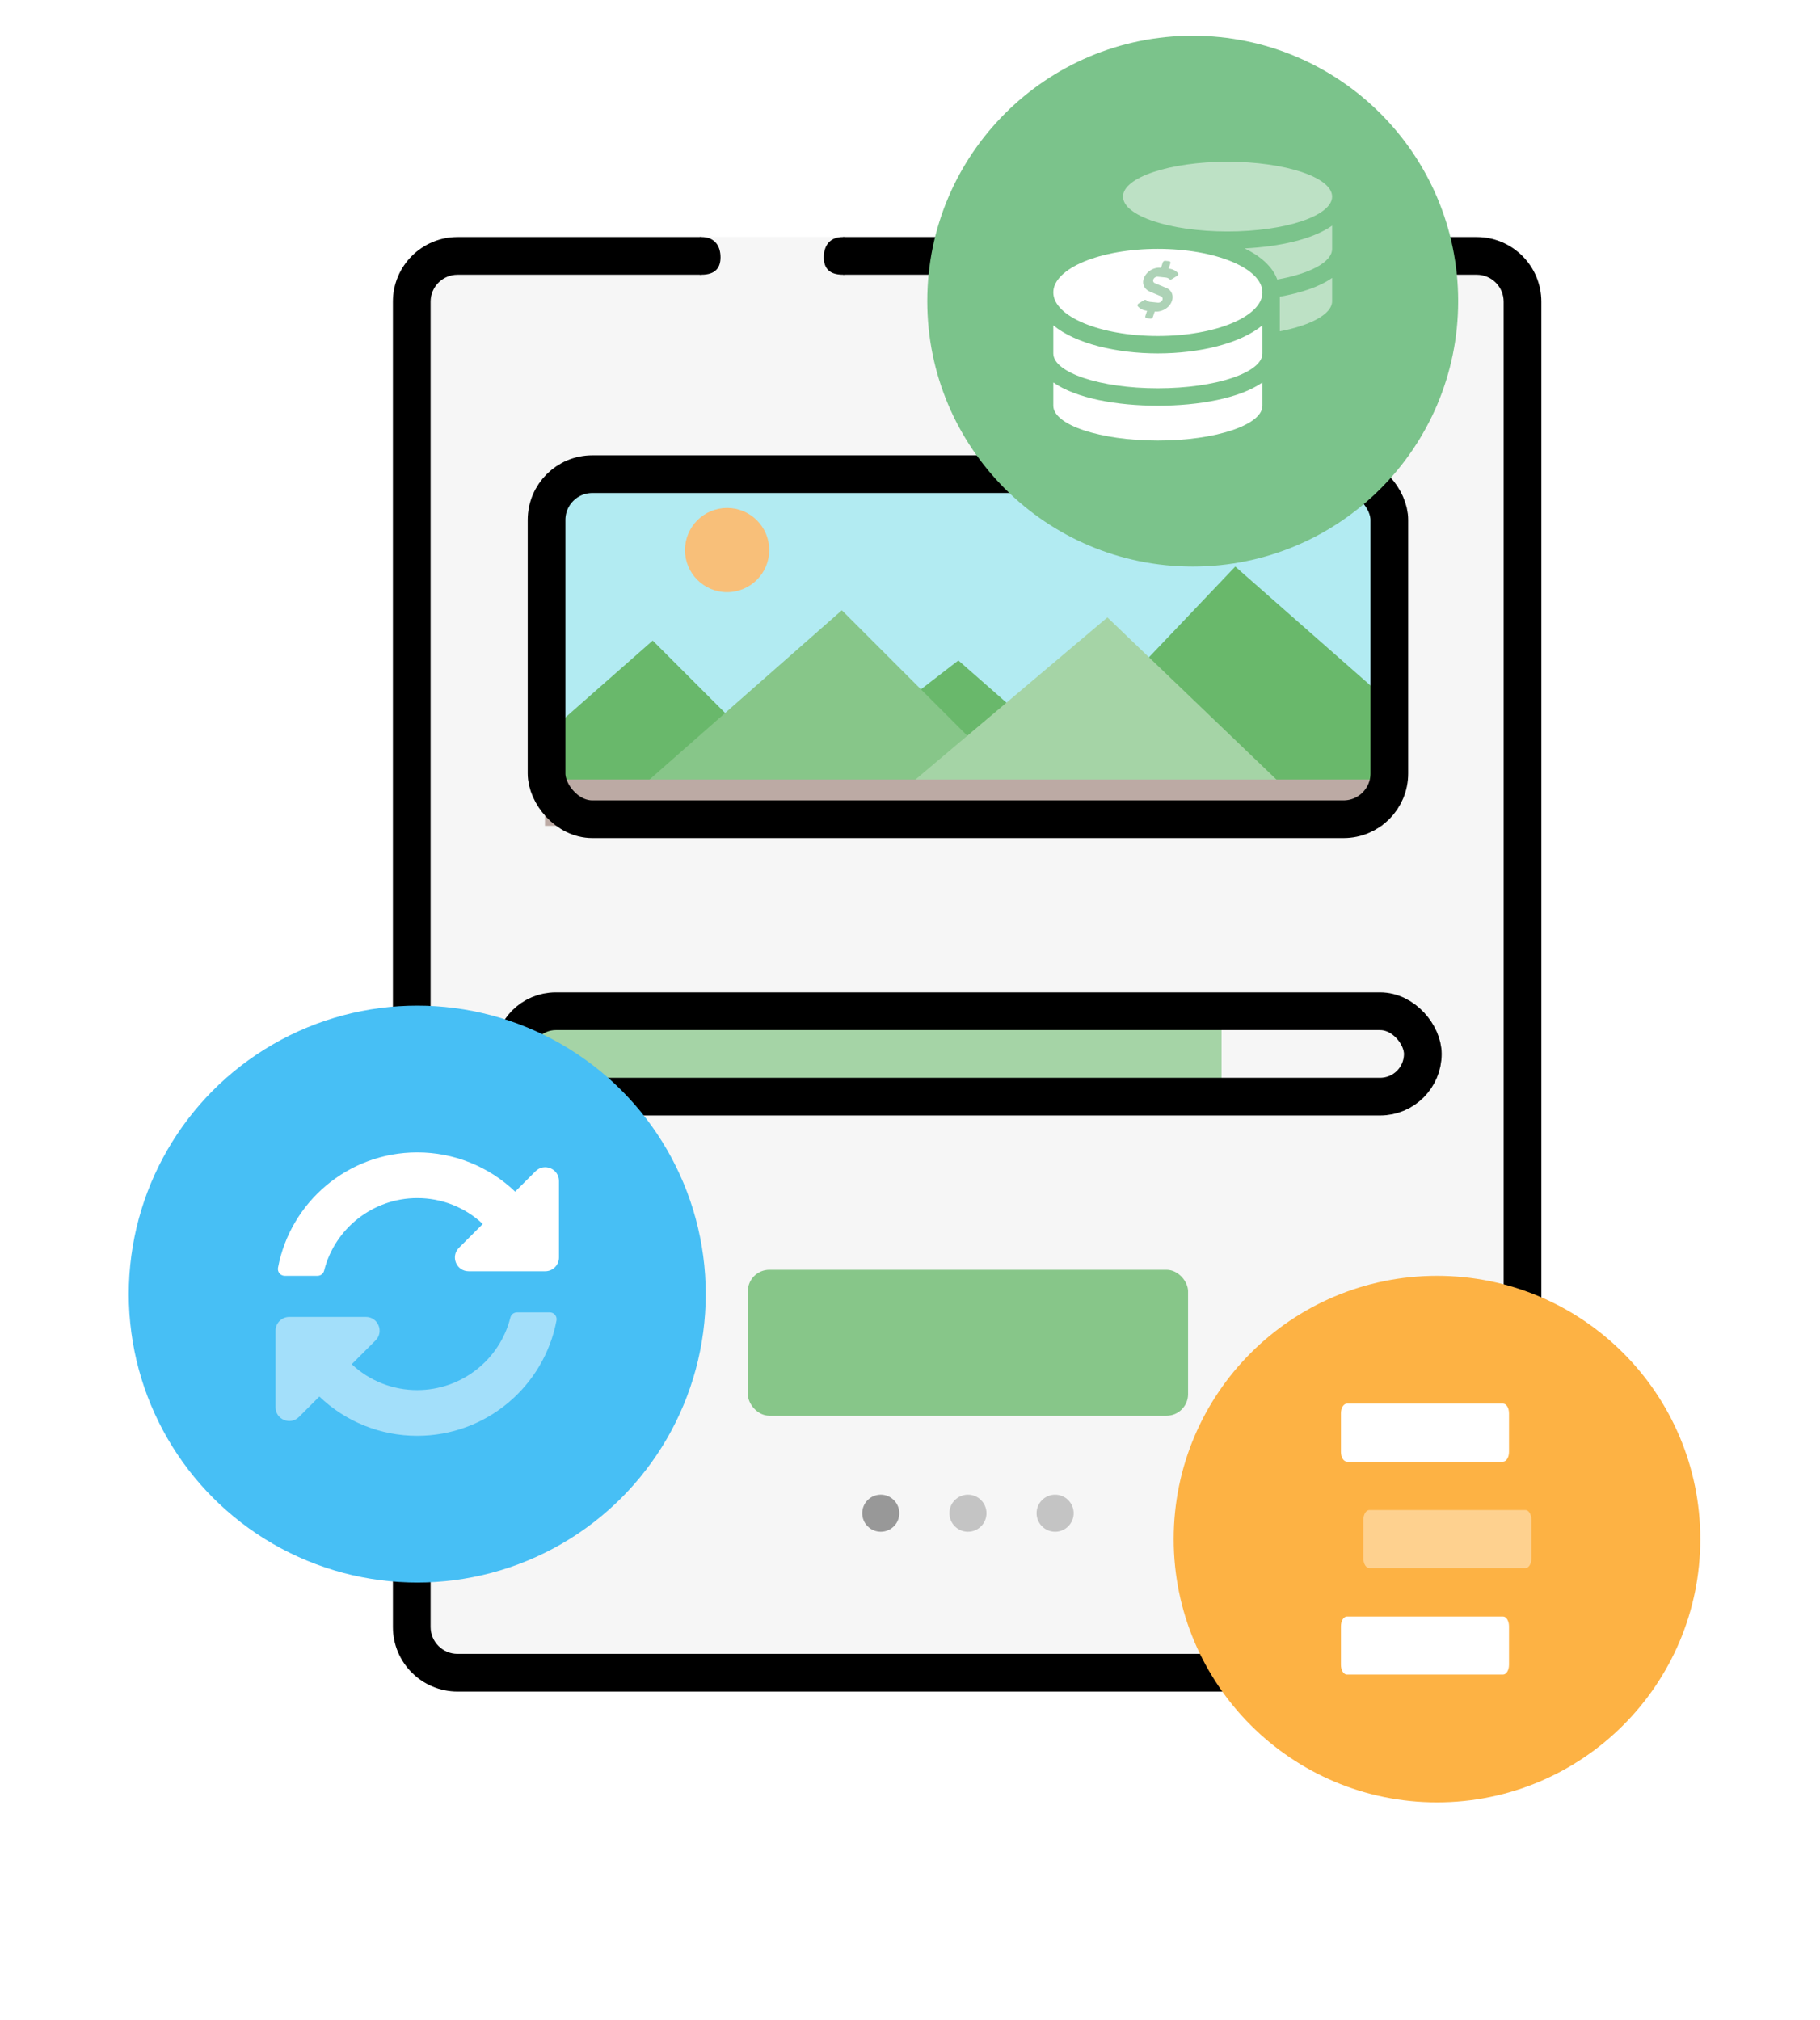 <svg xmlns="http://www.w3.org/2000/svg" width="91" height="101" viewBox="0 0 91 101" fill="none"><path d="M61.203 11.852L68.605 11.852L74.662 11.852L76.344 13.998L76.344 82.079L74.662 84.106L22.174 84.106L20.267 82.079L20.267 13.998L22.174 11.852L34.847 11.852L42.025 11.852L47.857 11.852L55.035 11.852L61.203 11.852Z" fill="#F6F6F6"></path><path fill-rule="evenodd" clip-rule="evenodd" d="M75.182 15.085L75.182 81.355C75.182 82.099 74.579 82.702 73.835 82.702L22.877 82.702C22.133 82.702 21.53 82.099 21.53 81.355L21.53 15.085C21.53 14.341 22.133 13.738 22.877 13.738L35.066 13.738L35.066 11.853L22.877 11.853C21.092 11.853 19.645 13.3 19.645 15.085L19.645 81.355C19.645 83.14 21.092 84.587 22.877 84.587L73.835 84.587C75.62 84.587 77.067 83.14 77.067 81.355L77.067 15.085C77.067 13.3 75.62 11.853 73.835 11.853L68.6 11.853L68.6 13.738L73.835 13.738C74.579 13.738 75.182 14.341 75.182 15.085ZM42.16 11.853L42.16 13.738L48.047 13.738L48.047 11.853L42.16 11.853ZM61.506 13.738L55.141 13.738L55.141 11.853L61.506 11.853L61.506 13.738Z" fill="black"></path><path d="M67.643 12.865C67.643 12.331 67.902 11.852 68.6 11.852C69.297 11.852 69.294 13.738 68.6 13.738C67.906 13.738 67.643 13.399 67.643 12.865Z" fill="black"></path><path d="M54.17 12.865C54.17 12.331 54.43 11.852 55.127 11.852C55.825 11.852 55.821 13.738 55.127 13.738C54.433 13.738 54.17 13.399 54.17 12.865Z" fill="black"></path><path d="M41.19 12.865C41.19 12.331 41.449 11.852 42.146 11.852C42.844 11.852 42.84 13.738 42.146 13.738C41.452 13.738 41.19 13.399 41.19 12.865Z" fill="black"></path><path d="M62.483 12.865C62.483 12.331 62.224 11.852 61.526 11.852C60.829 11.852 60.833 13.738 61.526 13.738C62.221 13.738 62.483 13.399 62.483 12.865Z" fill="black"></path><path d="M49.018 12.865C49.018 12.331 48.759 11.852 48.061 11.852C47.364 11.852 47.367 13.738 48.061 13.738C48.755 13.738 49.018 13.399 49.018 12.865Z" fill="black"></path><path d="M36.026 12.865C36.026 12.331 35.767 11.852 35.069 11.852C34.372 11.852 34.375 13.738 35.069 13.738C35.763 13.738 36.026 13.399 36.026 12.865Z" fill="black"></path><circle cx="44.038" cy="75.668" r="0.927" fill="#989898"></circle><circle cx="48.397" cy="75.668" r="0.927" fill="#C4C4C4"></circle><circle cx="52.756" cy="75.668" r="0.927" fill="#C4C4C4"></circle><rect x="37.391" y="63.495" width="22.012" height="7.297" rx="1.077" fill="#87C689"></rect><path d="M27.223 50.223L25.428 52.137L27.223 54.29H61.078V50.223H27.223Z" fill="#A5D4A6"></path><rect x="25.653" y="50.567" width="45.488" height="4.27" rx="2.135" stroke="black" stroke-width="1.885"></rect><path d="M27.343 24.622V39.755L28.599 40.832L67.479 41.251L69.692 39.396V25.22L67.957 23.904L28.898 23.605L27.343 24.622Z" fill="#B2EBF2"></path><path d="M36.355 29.612C37.518 29.612 38.461 28.669 38.461 27.506C38.461 26.343 37.518 25.4 36.355 25.4C35.192 25.4 34.249 26.343 34.249 27.506C34.249 28.669 35.192 29.612 36.355 29.612Z" fill="#F8BF79"></path><path d="M69.127 34.917L68.561 34.313L61.763 28.331L55.814 34.585L58.92 37.567L61.196 39.752H69.127V34.917Z" fill="#69B86B"></path><path d="M27.757 40.137H40.741L38.568 37.964L32.635 32.032L27.757 36.327V40.137Z" fill="#69B86B"></path><path d="M43.039 40.137H56.023L53.85 38.231L47.918 33.026L43.039 36.794V40.137Z" fill="#69B86B"></path><path d="M48.545 36.969L42.092 30.516L32.077 39.333H50.909L48.545 36.969Z" fill="#87C689"></path><path d="M61.824 37.065L55.37 30.873L45.356 39.333H64.188L61.824 37.065Z" fill="#A5D4A6"></path><path d="M69.127 38.978H27.248V41.297H69.127V38.978Z" fill="#BCAAA4"></path><rect x="27.328" y="23.71" width="42.139" height="17.256" rx="2.289" stroke="black" stroke-width="1.885"></rect><g filter="url(#filter0_d_801_6413)"><circle cx="20.863" cy="64.711" r="14.424" fill="#47BFF5"></circle><path opacity="0.5" d="M13.777 70.37V66.539C13.777 66.358 13.849 66.183 13.978 66.055C14.106 65.926 14.281 65.854 14.463 65.854H18.293C18.904 65.854 19.21 66.592 18.779 67.025L17.586 68.218C18.474 69.053 19.648 69.515 20.867 69.511C23.079 69.509 24.99 67.993 25.518 65.887C25.536 65.812 25.579 65.746 25.639 65.698C25.699 65.651 25.774 65.625 25.851 65.625H27.488C27.538 65.625 27.588 65.636 27.634 65.657C27.679 65.679 27.72 65.71 27.752 65.749C27.784 65.787 27.807 65.833 27.82 65.881C27.833 65.93 27.834 65.981 27.825 66.03C27.207 69.313 24.325 71.796 20.862 71.796C19.039 71.799 17.285 71.096 15.968 69.834L14.948 70.854C14.515 71.286 13.777 70.981 13.777 70.37Z" fill="white"></path><path d="M13.9 63.392C14.518 60.109 17.4 57.625 20.863 57.625C22.686 57.623 24.44 58.326 25.757 59.588L26.777 58.568C27.209 58.136 27.948 58.442 27.948 59.054V62.882C27.948 63.064 27.876 63.239 27.747 63.367C27.619 63.496 27.444 63.568 27.262 63.568H23.432C22.821 63.568 22.515 62.83 22.946 62.397L24.139 61.204C23.251 60.369 22.077 59.907 20.858 59.911C18.645 59.913 16.735 61.431 16.207 63.535C16.189 63.61 16.146 63.676 16.086 63.724C16.026 63.771 15.951 63.797 15.874 63.797H14.237C14.187 63.797 14.137 63.786 14.091 63.764C14.046 63.743 14.006 63.712 13.973 63.673C13.941 63.635 13.918 63.589 13.905 63.541C13.893 63.492 13.891 63.441 13.9 63.392Z" fill="white"></path></g><g filter="url(#filter1_d_801_6413)"><circle cx="71.849" cy="76.962" r="13.165" fill="#FDB244"></circle><path opacity="0.4" d="M76.571 75.994V77.93C76.571 78.058 76.539 78.182 76.483 78.272C76.427 78.363 76.35 78.414 76.271 78.414H68.468C68.389 78.414 68.312 78.363 68.256 78.272C68.2 78.182 68.168 78.058 68.168 77.93V75.994C68.168 75.866 68.2 75.743 68.256 75.652C68.312 75.561 68.389 75.51 68.468 75.51H76.271C76.35 75.51 76.427 75.561 76.483 75.652C76.539 75.743 76.571 75.866 76.571 75.994Z" fill="white"></path><path d="M75.15 70.186H67.347C67.268 70.186 67.192 70.237 67.135 70.327C67.079 70.418 67.047 70.541 67.047 70.67V72.606C67.047 72.734 67.079 72.857 67.135 72.948C67.192 73.039 67.268 73.09 67.347 73.09H75.15C75.23 73.09 75.306 73.039 75.362 72.948C75.418 72.857 75.45 72.734 75.45 72.606V70.67C75.45 70.541 75.418 70.418 75.362 70.327C75.306 70.237 75.23 70.186 75.15 70.186ZM75.15 80.834H67.347C67.268 80.834 67.192 80.885 67.135 80.976C67.079 81.067 67.047 81.19 67.047 81.318V83.254C67.047 83.383 67.079 83.506 67.135 83.597C67.192 83.687 67.268 83.738 67.347 83.738H75.15C75.23 83.738 75.306 83.687 75.362 83.597C75.418 83.506 75.45 83.383 75.45 83.254V81.318C75.45 81.19 75.418 81.067 75.362 80.976C75.306 80.885 75.23 80.834 75.15 80.834Z" fill="white"></path></g><g filter="url(#filter2_d_801_6413)"><circle cx="59.636" cy="15.059" r="13.272" fill="#7BC38B"></circle><path opacity="0.5" d="M63.992 16.567C65.552 16.265 66.606 15.704 66.606 15.059V13.896C65.974 14.343 65.046 14.648 63.992 14.836V16.567ZM63.864 13.978C65.498 13.684 66.606 13.107 66.606 12.445V11.282C65.639 11.966 63.978 12.333 62.23 12.421C63.034 12.81 63.625 13.333 63.864 13.978ZM66.606 9.831C66.606 8.87 64.264 8.088 61.378 8.088C58.492 8.088 56.15 8.87 56.15 9.831C56.15 10.792 58.492 11.574 61.378 11.574C64.264 11.574 66.606 10.792 66.606 9.831Z" fill="white"></path><path d="M57.893 16.802C60.779 16.802 63.121 15.827 63.121 14.623C63.121 13.42 60.779 12.445 57.893 12.445C55.007 12.445 52.665 13.42 52.665 14.623C52.665 15.827 55.007 16.802 57.893 16.802ZM52.665 19.124V20.287C52.665 21.248 55.007 22.029 57.893 22.029C60.779 22.029 63.121 21.248 63.121 20.287V19.124C61.996 19.917 59.941 20.287 57.893 20.287C55.846 20.287 53.79 19.917 52.665 19.124ZM52.665 16.268V17.673C52.665 18.634 55.007 19.416 57.893 19.416C60.779 19.416 63.121 18.634 63.121 17.673V16.268C61.996 17.194 59.938 17.673 57.893 17.673C55.848 17.673 53.79 17.194 52.665 16.268Z" fill="white"></path><path opacity="0.5" d="M58.322 14.4L57.737 14.156C57.669 14.128 57.638 14.057 57.662 13.984C57.692 13.892 57.794 13.827 57.891 13.837L58.286 13.878C58.359 13.886 58.423 13.914 58.471 13.959C58.499 13.985 58.55 13.985 58.59 13.96L58.859 13.791C58.914 13.757 58.929 13.692 58.893 13.652C58.782 13.53 58.62 13.45 58.433 13.43L58.52 13.161C58.536 13.112 58.507 13.067 58.454 13.062L58.264 13.041C58.211 13.036 58.155 13.072 58.139 13.121L58.052 13.39L58.037 13.389C57.658 13.349 57.254 13.623 57.17 13.991C57.111 14.252 57.253 14.484 57.493 14.584L58.049 14.817C58.117 14.845 58.147 14.916 58.124 14.989C58.094 15.08 57.991 15.146 57.894 15.135L57.5 15.094C57.427 15.086 57.362 15.058 57.315 15.014C57.286 14.987 57.236 14.987 57.195 15.013L56.926 15.181C56.871 15.216 56.856 15.281 56.892 15.32C57.003 15.443 57.166 15.522 57.353 15.542L57.265 15.811C57.249 15.86 57.279 15.905 57.331 15.911L57.522 15.931C57.574 15.936 57.63 15.9 57.646 15.851L57.734 15.581C58.013 15.605 58.324 15.477 58.496 15.24C58.736 14.908 58.636 14.531 58.322 14.4Z" fill="#5DA76E"></path></g><defs><filter id="filter0_d_801_6413" x="0.021" y="49.003" width="41.684" height="41.684" filterUnits="userSpaceOnUse" color-interpolation-filters="sRGB"><feGaussianBlur stdDeviation="3.209"></feGaussianBlur></filter><filter id="filter1_d_801_6413" x="52.826" y="62.625" width="38.046" height="38.046" filterUnits="userSpaceOnUse" color-interpolation-filters="sRGB"><feGaussianBlur stdDeviation="2.929"></feGaussianBlur></filter><filter id="filter2_d_801_6413" x="40.459" y="0.606" width="38.353" height="38.353" filterUnits="userSpaceOnUse" color-interpolation-filters="sRGB"><feGaussianBlur stdDeviation="2.952"></feGaussianBlur></filter></defs></svg>